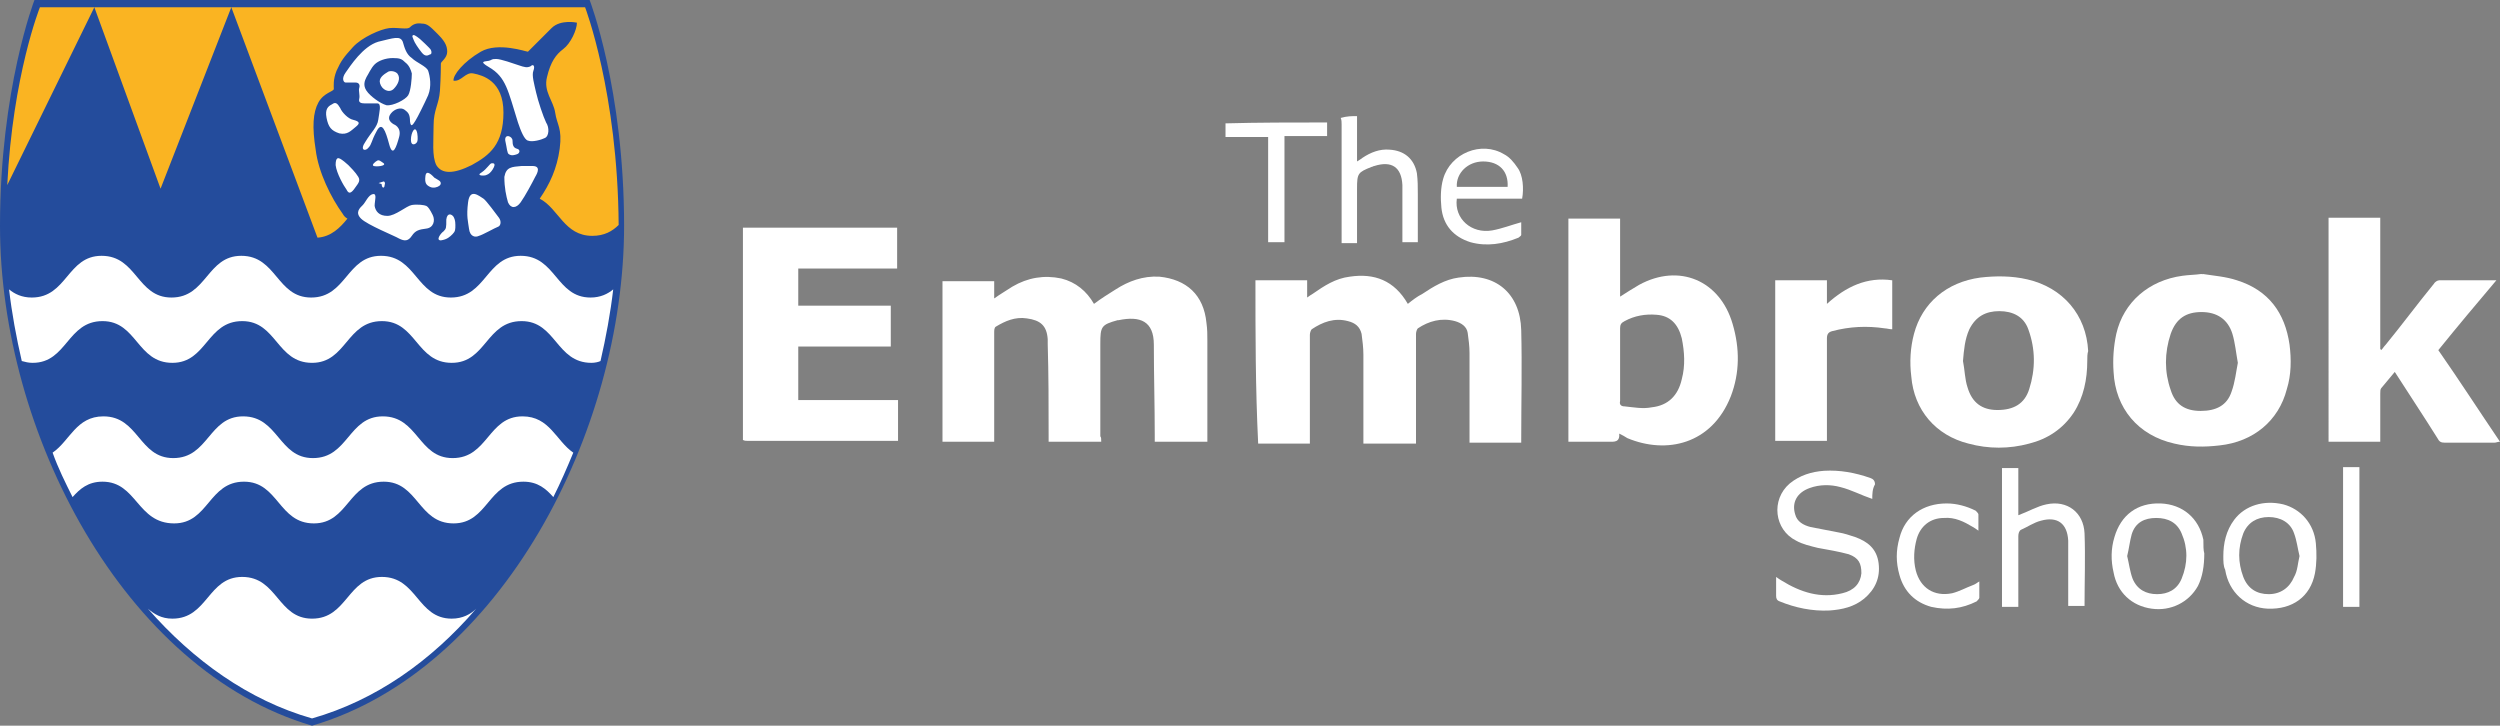 <?xml version="1.0" encoding="utf-8"?>
<!-- Generator: Adobe Illustrator 25.0.0, SVG Export Plug-In . SVG Version: 6.00 Build 0)  -->
<svg version="1.0" id="Layer_1" xmlns="http://www.w3.org/2000/svg" xmlns:xlink="http://www.w3.org/1999/xlink" x="0px" y="0px"
	 viewBox="0 0 275.6 80" style="enable-background:new 0 0 275.6 80;" xml:space="preserve">
<rect x="0" y="0" width="275.6" height="80" fill="#808080" stroke="none"/>
<style type="text/css">
	.st0{fill:#FFFFFF;}
	.st1{fill:#FAB422;}
	.st2{fill:#244C9C;}
</style>
<g>
	<g>
		<polyline class="st0" points="0.5,29.8 1.3,35.7 2.3,40.6 5,49.3 7.8,55.4 16.4,68 20.7,72 27.2,76.7 31.5,78.8 34.6,79.7 
			38.6,78.1 42.5,76.1 47.4,72.7 51.1,69.3 56.1,63.4 61,55.1 64.3,47.9 66.7,39.7 68.1,31.7 67.8,28.6 56.4,26.5 17.6,27.7 
			3.8,27.3 0.5,29.6 		"/>
		<polygon class="st1" points="68.1,16.5 66.8,7.8 64.6,0.3 4,0.3 1.8,8.1 0.5,18.1 0.6,25.6 35.4,28 40.7,26.4 49.5,28.2 
			55.7,27.3 59.9,26.3 68.4,27.4 68.4,22.5 		"/>
		<path class="st0" d="M39,25.6L38.8,23L36,18.1l-0.9-6.4l2.2-1.7L37,8.3c0,0,3.8-4.3,4-4.3s3.4-0.7,3.4-0.7l1.9-0.5l2.1,1.8
			l-0.8,2.2L48,9.7l-1.1,4.5l0.2,4.3l1.8,1l2.9-0.5l2-1.6l1.4-1.7c0,0,1-3,1-3.2S55,8.9,55,8.9l-3.2-1.5l3.3-1.7l2.6,0.5l2.2,0.1
			v3.3l1.3,4.4l-0.1,3.8c0,0-4,6.7-3.8,6.7s-4.6,4-4.6,4l-7.3-0.7C45.4,27.8,39,25.6,39,25.6z"/>
		<path class="st2" d="M44.7,6.9c-0.4-0.4-0.6-0.5-1.4-0.5c-0.8,0-1.6,0.3-2,0.7c-0.4,0.4-0.7,1.1-0.9,1.4c-0.2,0.4-0.4,0.9,0,1.5
			s1.5,1.4,2.2,1.6c0.7,0.1,2.1-0.6,2.4-1.1c0.3-0.5,0.4-1.9,0.4-2.4C45.3,7.7,45.1,7.2,44.7,6.9z M43.4,9.8
			c-0.5,0.5-1.3,0.1-1.5-0.6c-0.2-0.6,0.4-1,0.9-1.3c0.2-0.1,0.7-0.1,1,0.2C44.2,8.6,43.9,9.3,43.4,9.8z"/>
		<path class="st2" d="M34.4,80L34.4,80L34.4,80z"/>
		<path class="st2" d="M68.8,24.9C68.8,9.8,65,0,65,0H3.8C3.8,0,0,9.8,0,24.9c0,22.7,13.6,49,34.4,55.1
			C55.2,73.9,68.8,47.6,68.8,24.9z M4.4,0.8h60.1c0,0,3.6,9.4,3.7,24c-0.7,0.7-1.6,1.2-2.9,1.2c-3.1,0-3.7-3-5.8-4.1
			c1.1-1.6,1.9-3.3,2.2-5.5c0.3-2.3-0.3-2.6-0.5-4c-0.2-1.3-1.3-2.3-0.9-3.9c0.4-1.7,1-2.5,1.8-3.1s1.5-2.1,1.5-2.9
			c0,0-1.8-0.4-2.8,0.6l-2.6,2.6c-0.2,0-3.3-1.1-5.2,0s-3.1,2.6-3,3.2c0.9,0.1,1.3-1,2.2-0.8c1,0.2,3.3,0.8,3.3,4.3S54,17.1,52,18.2
			c-2,1-3.3,1-3.9,0c-0.5-1-0.3-2.7-0.3-4.4s0.6-2.3,0.7-3.8c0.1-1.5,0.1-2.8,0.1-3s0.7-0.6,0.7-1.3s-0.3-1.2-1.1-2
			s-1.1-1.1-1.7-1.1c-0.6-0.1-1,0.1-1.3,0.4s-1.3,0-2.3,0.1c-0.9,0.1-3,1-4,2.1s-1.3,1.5-1.8,2.6c-0.4,1-0.3,1.7-0.3,2
			s-1.1,0.4-1.7,1.5s-0.7,2.7-0.3,5.2c0.3,2.5,1.7,5.3,3,7.1c0.1,0.2,0.3,0.4,0.5,0.5c-0.8,1-1.8,2-3.3,2.1L25.5,0.8l-7.8,20
			l-7.3-20L0.8,20.4C1.4,8.3,4.4,0.8,4.4,0.8z M57.5,18.3h1.2c0.9,0,0.6,0.7,0.3,1.2c-0.3,0.6-1.1,2.1-1.6,2.8
			c-0.5,0.7-1.1,0.7-1.4,0c-0.2-0.7-0.4-1.6-0.4-2.8C55.8,18.4,56.4,18.4,57.5,18.3z M55.7,15.5c-0.1-0.8,0.8-0.5,0.8,0
			s0.1,0.8,0.5,0.9s0.3,0.5,0,0.6s-0.6,0.2-0.9,0C55.9,16.9,55.9,16.4,55.7,15.5z M58.2,15.5c-0.4-0.1-0.8-1.1-1.1-2
			c-1.1-3.5-1.3-5-3.2-6.1c-1.2-0.7-0.4-0.6,0-0.7s0.2-0.2,0.8-0.2c0.5,0,1.9,0.5,2.5,0.7s0.9,0.3,1.3,0.1c0.3-0.3,0.5,0,0.3,0.5
			s0.1,1.5,0.3,2.4s0.8,2.7,1.1,3.3c0.4,0.6,0.3,1.5-0.1,1.7C59.7,15.4,58.7,15.7,58.2,15.5z M53.3,21.9c0.3,0.2,1.4,1.7,1.7,2.1
			s0.2,0.9-0.1,1s-1.7,0.9-2.1,1c-0.4,0.2-1,0.1-1.1-0.8c-0.1-0.8-0.3-1.3-0.1-2.9S52.8,21.6,53.3,21.9z M53.1,19
			c0.6-0.4,0.9-1,1.1-1c0.1,0,0.6-0.1,0.1,0.7c-0.2,0.3-0.4,0.5-0.7,0.6C53.4,19.4,52.4,19.4,53.1,19z M47.2,7.8
			c0.2,0.6,0.4,1.7,0,2.7c-0.4,0.9-1.2,2.5-1.4,2.8s-0.5,0.9-0.6,0.1c0-0.8-0.2-1-0.6-1.3c-0.4-0.3-1.1-0.1-1.5,0.4
			s-0.2,0.9,0.3,1.2c0,0,0.9,0.3,0.6,1.4c-0.3,1.1-0.7,2.3-1.1,0.8s-0.8-2.6-1.4-1.4c-0.6,1.1-0.5,1.4-0.9,1.8
			c-0.3,0.4-1,0.3-0.3-0.7c0.6-1,1.3-1.6,1.4-2.4c0.1-0.8,0.4-1.8-0.1-1.8h-1.4c-0.4,0-0.7-0.1-0.6-0.5c0.1-0.4-0.1-0.9,0-1.2
			s0-0.6-0.4-0.6h-1.1c-0.2,0-0.5-0.4,0-1.1s1.9-2.9,3.6-3.4c1.7-0.4,2.4-0.7,2.7,0c0.2,0.7,0.4,1.4,1,1.8C45.9,6.9,47,7.3,47.2,7.8
			z M45.5,3.9c0.1-0.1,0.3,0,0.8,0.4c0,0,1.1,1,1.2,1.2C47.6,5.7,47.6,6,47.4,6c-0.2,0.1-0.5,0.3-0.9-0.2s-0.8-1.1-0.9-1.4
			C45.5,4.1,45.4,4,45.5,3.9z M46,15.6c-0.1,0.3-0.7,0.6-0.7-0.2s0.5-1.7,0.7-0.7C46,14.7,46.1,15.3,46,15.6z M42.3,20
			c0.1,0,0.2,0.2,0.1,0.4c0,0.3-0.2,0.4-0.3,0.1c0-0.3-0.1-0.2-0.3-0.3C41.6,20.2,42,20.1,42.3,20z M41.2,18.3
			c-0.3-0.1,0.2-0.5,0.4-0.6s0.4,0.1,0.7,0.3C42.6,18.3,41.5,18.4,41.2,18.3z M38.9,13.2c0.8,0.2,0.8,0.4,0.3,0.8s-0.9,0.9-1.8,0.7
			C36.5,14.4,36.2,14,36,13s0.2-1.3,0.6-1.5c0.4-0.3,0.6-0.1,0.9,0.4C37.7,12.4,38.4,13.1,38.9,13.2z M37.5,17.5
			c0.2,0.1,0.7,0.5,0.9,0.7s0.8,0.8,1.1,1.3s-0.1,0.8-0.5,1.4c-0.4,0.5-0.6,0.4-0.8,0c-0.3-0.4-1.1-1.8-1.2-2.7
			C37,17.3,37.3,17.4,37.5,17.5z M40,22.6c0.3-0.3,0.6-1.1,1.1-1.2s0.2,0.7,0.2,1.3c0.1,0.6,0.5,1.1,1.4,1.1s2.1-1.1,2.7-1.2
			c0.6-0.1,1.4,0,1.6,0.1c0.2,0.1,0.4,0.4,0.7,1s0.1,1.4-0.7,1.5s-1.2,0.2-1.6,0.8c-0.4,0.6-0.8,0.6-1.4,0.3
			c-0.5-0.3-3.5-1.5-4.2-2.2S39.7,22.9,40,22.6z M47.4,20.6c-0.4-0.2-0.6-0.4-0.5-1.2c0.1-0.8,0.8,0,1,0.2c0,0,0.2,0.1,0.5,0.3
			c0.3,0.2,0.2,0.5,0,0.6C48.3,20.6,47.8,20.8,47.4,20.6z M48.9,25.5c0.3-0.3,0.3-0.4,0.3-1.3c0.1-0.8,0.6-0.6,0.8-0.3
			c0.1,0.2,0.2,0.4,0.2,0.9s0,0.7-0.3,1s-0.6,0.6-1.3,0.7C48,26.5,48.6,25.7,48.9,25.5z M2.4,39.8c-0.6-2.6-1.1-5.3-1.4-7.9
			c0.6,0.5,1.4,0.9,2.5,0.9c3.9,0,3.9-4.6,7.7-4.6c3.9,0,3.9,4.6,7.7,4.6c3.9,0,3.9-4.6,7.7-4.6c3.9,0,3.9,4.6,7.7,4.6
			c3.9,0,3.9-4.6,7.7-4.6c3.9,0,3.9,4.6,7.7,4.6c3.9,0,3.9-4.6,7.7-4.6c3.9,0,3.9,4.6,7.7,4.6c1.1,0,1.9-0.4,2.5-0.9
			c-0.3,2.6-0.8,5.3-1.4,7.9c-0.2,0.1-0.6,0.2-1,0.2c-3.9,0-3.9-4.6-7.7-4.6c-3.9,0-3.9,4.6-7.7,4.6c-3.9,0-3.9-4.6-7.7-4.6
			c-3.9,0-3.9,4.6-7.7,4.6c-3.9,0-3.9-4.6-7.7-4.6c-3.9,0-3.9,4.6-7.7,4.6c-3.9,0-3.9-4.6-7.7-4.6c-3.9,0-3.9,4.6-7.7,4.6
			C3.1,40,2.8,39.9,2.4,39.8z M11.3,53.1c-1.6,0-2.5,0.8-3.3,1.7c-0.8-1.6-1.6-3.2-2.2-4.9c1.9-1.3,2.6-4,5.6-4
			c3.9,0,3.9,4.6,7.7,4.6c3.9,0,3.9-4.6,7.7-4.6c3.9,0,3.9,4.6,7.7,4.6c3.9,0,3.9-4.6,7.7-4.6c3.9,0,3.9,4.6,7.7,4.6
			c3.9,0,3.9-4.6,7.7-4.6c3,0,3.7,2.7,5.6,4c-0.7,1.7-1.4,3.3-2.2,4.9c-0.8-0.9-1.7-1.7-3.3-1.7c-3.9,0-3.9,4.6-7.7,4.6
			c-3.9,0-3.9-4.6-7.7-4.6c-3.9,0-3.9,4.6-7.7,4.6c-3.9,0-3.9-4.6-7.7-4.6c-3.9,0-3.9,4.6-7.7,4.6C15.1,57.7,15.1,53.1,11.3,53.1z
			 M34.4,79.2c-7-2-13.1-6.4-18.1-12.1c0.7,0.6,1.5,1.1,2.7,1.1c3.9,0,3.9-4.6,7.7-4.6c3.9,0,3.9,4.6,7.7,4.6c3.9,0,3.9-4.6,7.7-4.6
			c3.9,0,3.9,4.6,7.7,4.6c1.2,0,2.1-0.5,2.7-1.1C47.5,72.9,41.4,77.2,34.4,79.2z"/>
	</g>
	<g>
		<path class="st0" d="M81.9,25.1c3.7,0,7.5,0,11.2,0c1.9,0,3.9,0,5.8,0c0,1.5,0,3,0,4.5c-3.6,0-7.2,0-10.9,0c0,1.4,0,2.7,0,4.1
			c3.4,0,6.8,0,10.2,0c0,1.5,0,3,0,4.5c-3.4,0-6.8,0-10.2,0c0,2,0,3.9,0,5.9c3.6,0,7.3,0,11,0c0,1.5,0,3,0,4.5c-0.2,0-0.3,0-0.5,0
			c-5.4,0-10.7,0-16.1,0c-0.2,0-0.3,0-0.5-0.1C81.9,40.8,81.9,33,81.9,25.1z"/>
		<path class="st0" d="M149.6,12.8c0,1.6,0,3.2,0,5c0.3-0.2,0.5-0.3,0.6-0.4c0.9-0.6,1.9-1,3-0.9c1.6,0.1,2.7,1,3,2.6
			c0.1,0.8,0.1,1.5,0.1,2.3c0,1.8,0,3.5,0,5.3c-0.6,0-1.1,0-1.7,0c0-0.2,0-0.4,0-0.7c0-1.5,0-3.1,0-4.6c0-0.3,0-0.7,0-1
			c-0.1-2-1.2-2.7-3.1-2.1c-0.1,0-0.2,0.1-0.3,0.1c-1.5,0.6-1.6,0.7-1.6,2.4c0,1.8,0,3.5,0,5.3c0,0.2,0,0.4,0,0.7
			c-0.6,0-1.1,0-1.7,0c0-0.2,0-0.5,0-0.7c0-4.1,0-8.3,0-12.4c0-0.2,0-0.5-0.1-0.7C148.5,12.8,149,12.8,149.6,12.8z"/>
		<path class="st0" d="M121.4,48.7c-1.9,0-3.8,0-5.8,0c0-0.2,0-0.5,0-0.7c0-3.4,0-6.7-0.1-10.1c0-0.2,0-0.3,0-0.5
			c-0.1-1.5-0.8-2.1-2.3-2.3c-1.3-0.2-2.4,0.3-3.4,0.9c-0.2,0.1-0.2,0.4-0.2,0.7c0,3.7,0,7.5,0,11.2c0,0.2,0,0.5,0,0.8
			c-1.9,0-3.8,0-5.7,0c0-5.9,0-11.8,0-17.7c1.9,0,3.7,0,5.7,0c0,0.6,0,1.2,0,1.9c0.7-0.5,1.4-0.9,2-1.3c1.7-1,3.5-1.3,5.4-0.9
			c1.6,0.4,2.8,1.4,3.6,2.8c0.8-0.6,1.6-1.1,2.4-1.6c1.4-0.9,3-1.5,4.8-1.4c3,0.3,4.9,2,5.2,5.1c0.1,0.7,0.1,1.3,0.1,2
			c0,3.5,0,6.9,0,10.4c0,0.2,0,0.4,0,0.7c-1.9,0-3.8,0-5.8,0c0-0.2,0-0.5,0-0.7c0-3.3-0.1-6.7-0.1-10c0-2.6-1.5-3.2-3.9-2.7
			c0,0,0,0-0.1,0c-1.8,0.5-1.9,0.7-1.9,2.6c0,3.4,0,6.8,0,10.2C121.4,48.2,121.4,48.4,121.4,48.7z"/>
		<path class="st0" d="M138.4,30.9c1.9,0,3.8,0,5.7,0c0,0.6,0,1.2,0,1.9c0.3-0.2,0.4-0.3,0.6-0.4c1.3-0.9,2.5-1.7,4.1-1.9
			c2.7-0.4,4.9,0.4,6.4,3c0.5-0.4,1-0.8,1.6-1.1c1.2-0.8,2.5-1.6,4-1.8c4-0.6,6.8,1.7,6.9,5.8c0.1,4,0,8,0,12.1c0,0.1,0,0.2,0,0.3
			c-1.9,0-3.8,0-5.7,0c0-0.2,0-0.4,0-0.6c0-3.1,0-6.2,0-9.3c0-0.7-0.1-1.5-0.2-2.2c-0.1-0.7-0.7-1.1-1.4-1.3c-1.5-0.4-2.9,0-4.1,0.8
			c-0.1,0.1-0.2,0.4-0.2,0.6c0,3.8,0,7.5,0,11.3c0,0.2,0,0.5,0,0.8c-1.9,0-3.8,0-5.8,0c0-0.2,0-0.4,0-0.7c0-3,0-6.1,0-9.1
			c0-0.8-0.1-1.5-0.2-2.3c-0.2-0.8-0.7-1.2-1.5-1.4c-1.5-0.4-2.8,0.1-4,0.9c-0.1,0.1-0.2,0.4-0.2,0.6c0,3.8,0,7.6,0,11.3
			c0,0.2,0,0.4,0,0.7c-1.9,0-3.8,0-5.7,0C138.4,42.7,138.4,36.9,138.4,30.9z"/>
		<path class="st0" d="M178.5,47.8c0.1,1-0.6,0.9-1.2,0.9c-1.5,0-2.9,0-4.4,0c0-8.2,0-16.4,0-24.6c1.9,0,3.7,0,5.7,0
			c0,2.9,0,5.7,0,8.6c0.8-0.5,1.4-0.9,2.1-1.3c4.4-2.4,8.9-0.5,10.3,4.3c0.8,2.7,0.8,5.4-0.2,8c-2.1,5.3-7.1,6.4-11.4,4.6
			C179.1,48.1,178.9,48,178.5,47.8z M178.6,40.1c0,1.3,0,2.6,0,4c0,0,0,0,0,0.1c-0.1,0.4,0.1,0.6,0.5,0.6c1,0.1,2,0.3,3,0.1
			c1.8-0.2,2.9-1.3,3.3-3.1c0.4-1.5,0.3-3,0-4.5c-0.4-1.6-1.3-2.5-2.8-2.6c-1.2-0.1-2.4,0.1-3.5,0.7c-0.4,0.2-0.5,0.4-0.5,0.8
			C178.6,37.5,178.6,38.8,178.6,40.1z"/>
		<path class="st0" d="M256.7,24c1.9,0,3.8,0,5.7,0c0,4.8,0,9.7,0,14.5c0,0,0.1,0,0.1,0.1c0.2-0.2,0.3-0.4,0.5-0.6
			c1.8-2.2,3.5-4.5,5.3-6.7c0.1-0.2,0.4-0.4,0.6-0.4c2,0,4.1,0,6.3,0c-2.2,2.6-4.3,5.1-6.4,7.7c2.3,3.3,4.5,6.7,6.8,10.1
			c-0.3,0-0.4,0.1-0.6,0.1c-1.8,0-3.7,0-5.5,0c-0.4,0-0.6-0.1-0.8-0.5c-1.5-2.4-3.1-4.8-4.7-7.3c-0.5,0.6-1,1.2-1.5,1.8
			c-0.1,0.1-0.1,0.4-0.1,0.6c0,1.5,0,3.1,0,4.6c0,0.2,0,0.4,0,0.7c-1.9,0-3.8,0-5.7,0C256.7,40.5,256.7,32.3,256.7,24z"/>
		<path class="st0" d="M230.1,39.8c0,2-0.4,4-1.5,5.7c-1.2,1.8-2.9,2.9-4.9,3.4c-2.2,0.6-4.5,0.6-6.7,0c-3.6-0.9-6-3.7-6.3-7.4
			c-0.2-1.6-0.1-3.2,0.3-4.7c0.9-3.4,3.6-5.7,7.3-6.2c1.7-0.2,3.5-0.2,5.2,0.2c3.9,0.9,6.5,3.9,6.7,7.9
			C230.1,39,230.1,39.4,230.1,39.8z M216.4,39.8c0.2,1,0.2,2,0.5,2.9c0.5,1.7,1.6,2.5,3.3,2.5c1.8,0,3-0.7,3.5-2.3
			c0.7-2.2,0.7-4.4-0.1-6.6c-0.5-1.4-1.7-2-3.2-2c-1.5,0-2.6,0.6-3.3,2C216.6,37.4,216.5,38.6,216.4,39.8z"/>
		<path class="st0" d="M242.8,30.2c1.3,0.2,2.6,0.3,3.8,0.7c3.5,1.1,5.3,3.6,5.8,7.1c0.2,1.6,0.2,3.3-0.3,4.9
			c-0.9,3.5-3.7,5.8-7.4,6.2c-1.7,0.2-3.3,0.2-5-0.2c-4-0.9-6.5-3.9-6.7-7.9c-0.1-1.4,0-2.8,0.3-4.2c0.8-3.5,3.6-5.9,7.3-6.4
			c0.7-0.1,1.4-0.1,2.1-0.2C242.8,30.3,242.8,30.2,242.8,30.2z M246.7,40c-0.2-1.1-0.3-2.2-0.6-3.2c-0.5-1.6-1.7-2.4-3.4-2.4
			c-1.7,0-2.8,0.7-3.4,2.4c-0.7,2.1-0.7,4.2,0,6.2c0.5,1.6,1.6,2.3,3.3,2.3c1.7,0,2.9-0.6,3.4-2.1C246.4,42.1,246.5,41,246.7,40z"/>
		<path class="st0" d="M195.7,30.9c1.9,0,3.8,0,5.7,0c0,0.8,0,1.6,0,2.6c2.1-1.9,4.4-3,7.2-2.6c0,1.8,0,3.6,0,5.4
			c-0.3,0-0.6-0.1-0.8-0.1c-2-0.3-3.9-0.2-5.8,0.3c-0.4,0.1-0.6,0.3-0.6,0.8c0,3.5,0,7.1,0,10.6c0,0.2,0,0.4,0,0.7
			c-1.9,0-3.8,0-5.7,0C195.7,42.7,195.7,36.9,195.7,30.9z"/>
		<path class="st0" d="M206.4,55c-1.2-0.4-2.3-1-3.5-1.3c-1.1-0.3-2.3-0.3-3.4,0.1c-1.4,0.5-2,1.6-1.6,2.9c0.2,0.8,0.9,1.2,1.7,1.4
			c1,0.2,2.1,0.4,3.1,0.6c0.6,0.1,1.2,0.3,1.8,0.5c1.4,0.5,2.4,1.3,2.6,2.9c0.2,1.6-0.4,2.9-1.6,3.9c-1.1,0.9-2.4,1.2-3.8,1.3
			c-1.9,0.1-3.8-0.3-5.5-1c-0.3-0.1-0.4-0.3-0.4-0.6c0-0.6,0-1.3,0-2.1c0.3,0.2,0.4,0.3,0.6,0.4c2.1,1.3,4.3,2,6.7,1.4
			c1.3-0.3,2-1.1,2.1-2.2c0-1.1-0.3-1.7-1.4-2.1c-1.1-0.3-2.3-0.5-3.4-0.7c-0.8-0.2-1.7-0.4-2.4-0.8c-2.4-1.2-2.8-4.5-0.7-6.3
			c1.1-0.9,2.4-1.3,3.8-1.4c1.7-0.1,3.4,0.2,5.1,0.8c0.3,0.1,0.5,0.3,0.5,0.7C206.4,53.9,206.4,54.5,206.4,55z"/>
		<path class="st0" d="M222.5,56.8c1.1-0.4,2.1-1,3.1-1.2c2.3-0.5,4.1,0.9,4.2,3.2c0.1,2.6,0,5.3,0,8c-0.6,0-1.1,0-1.8,0
			c0-0.2,0-0.4,0-0.6c0-1.7,0-3.4,0-5.2c0-0.5,0-0.9,0-1.4c-0.1-1.9-1.2-2.7-3-2.2c-0.8,0.2-1.5,0.7-2.2,1c-0.2,0.1-0.3,0.4-0.3,0.7
			c0,2.4,0,4.7,0,7.1c0,0.2,0,0.4,0,0.7c-0.6,0-1.2,0-1.8,0c0-5.1,0-10.2,0-15.3c0.6,0,1.1,0,1.8,0
			C222.5,53.3,222.5,55.1,222.5,56.8z"/>
		<path class="st0" d="M245.1,61.3c0-1.4,0.3-2.8,1.2-4c1.2-1.6,3.3-2.2,5.4-1.7c1.9,0.5,3.4,2.1,3.6,4.3c0.1,1.1,0.1,2.2-0.1,3.3
			c-0.5,2.6-2.5,4-5.2,3.9c-2.4-0.1-4.3-1.8-4.7-4.3C245.1,62.4,245.1,61.9,245.1,61.3z M253.5,61.3c-0.2-0.8-0.3-1.7-0.6-2.5
			c-0.4-1.2-1.5-1.8-2.8-1.8c-1.3,0-2.3,0.6-2.8,1.8c-0.6,1.6-0.6,3.2,0,4.8c0.5,1.3,1.5,1.9,2.8,1.9c1.3,0,2.3-0.7,2.8-1.9
			C253.3,62.9,253.3,62.1,253.5,61.3z"/>
		<path class="st0" d="M243,61c0,1.4-0.2,2.6-0.7,3.6c-1,1.8-3,2.8-5.1,2.5c-2.2-0.3-3.8-1.8-4.2-4c-0.3-1.3-0.3-2.6,0.1-3.9
			c0.7-2.4,2.5-3.8,5.1-3.7c2.4,0.1,4.2,1.6,4.7,4C242.9,60.1,242.9,60.7,243,61z M234.5,61.3c0.2,0.8,0.3,1.7,0.6,2.5
			c0.5,1.2,1.5,1.7,2.7,1.7c1.2,0,2.2-0.5,2.7-1.7c0.7-1.7,0.7-3.4,0-5c-0.5-1.2-1.5-1.7-2.8-1.7c-1.3,0-2.3,0.5-2.7,1.8
			C234.8,59.6,234.7,60.5,234.5,61.3z"/>
		<path class="st0" d="M167.8,21.9c-2.4,0-4.8,0-7.2,0c-0.3,2.2,1.6,3.9,3.9,3.5c1.1-0.2,2.1-0.6,3.2-0.9c0,0.4,0,0.9,0,1.4
			c0,0.1-0.2,0.2-0.3,0.3c-1.7,0.7-3.5,1-5.3,0.5c-1.9-0.6-3-1.9-3.2-3.8c-0.1-1-0.1-2.2,0.2-3.2c0.8-2.8,4.2-4.2,6.7-2.7
			c0.6,0.3,1.1,0.9,1.5,1.5C167.9,19.3,168,20.8,167.8,21.9z M166.2,20.6c0.1-1.7-0.9-2.8-2.7-2.8c-1.7,0-3,1.3-2.9,2.8
			C162.5,20.6,164.3,20.6,166.2,20.6z"/>
		<path class="st0" d="M218.2,64.1c0,0.7,0,1.3,0,1.8c0,0.1-0.2,0.3-0.3,0.4c-1.6,0.8-3.2,1-5,0.6c-1.8-0.5-3-1.7-3.5-3.5
			c-0.4-1.4-0.4-2.7,0-4.1c0.6-2.4,2.6-3.8,5.2-3.8c1.1,0,2.2,0.3,3.2,0.8c0.1,0.1,0.3,0.3,0.3,0.4c0,0.6,0,1.2,0,1.8
			c-0.3-0.2-0.4-0.3-0.6-0.4c-1-0.6-2-1.1-3.2-1c-1.5,0-2.6,0.9-3,2.3c-0.3,1.1-0.4,2.3-0.1,3.5c0.5,1.9,2,2.9,4,2.5
			c0.8-0.2,1.5-0.6,2.3-0.9C217.8,64.4,218,64.2,218.2,64.1z"/>
		<path class="st0" d="M146.3,13.5c0,0.5,0,1,0,1.5c-1.6,0-3.1,0-4.7,0c0,3.9,0,7.8,0,11.7c-0.6,0-1.2,0-1.8,0c0-3.8,0-7.7,0-11.6
			c-1.6,0-3.1,0-4.7,0c0-0.5,0-1,0-1.5C138.7,13.5,142.5,13.5,146.3,13.5z"/>
		<path class="st0" d="M258.3,51.5c0.6,0,1.2,0,1.8,0c0,5.1,0,10.2,0,15.4c-0.6,0-1.1,0-1.8,0C258.3,61.7,258.3,56.6,258.3,51.5z"/>
	</g>
</g>
</svg>
